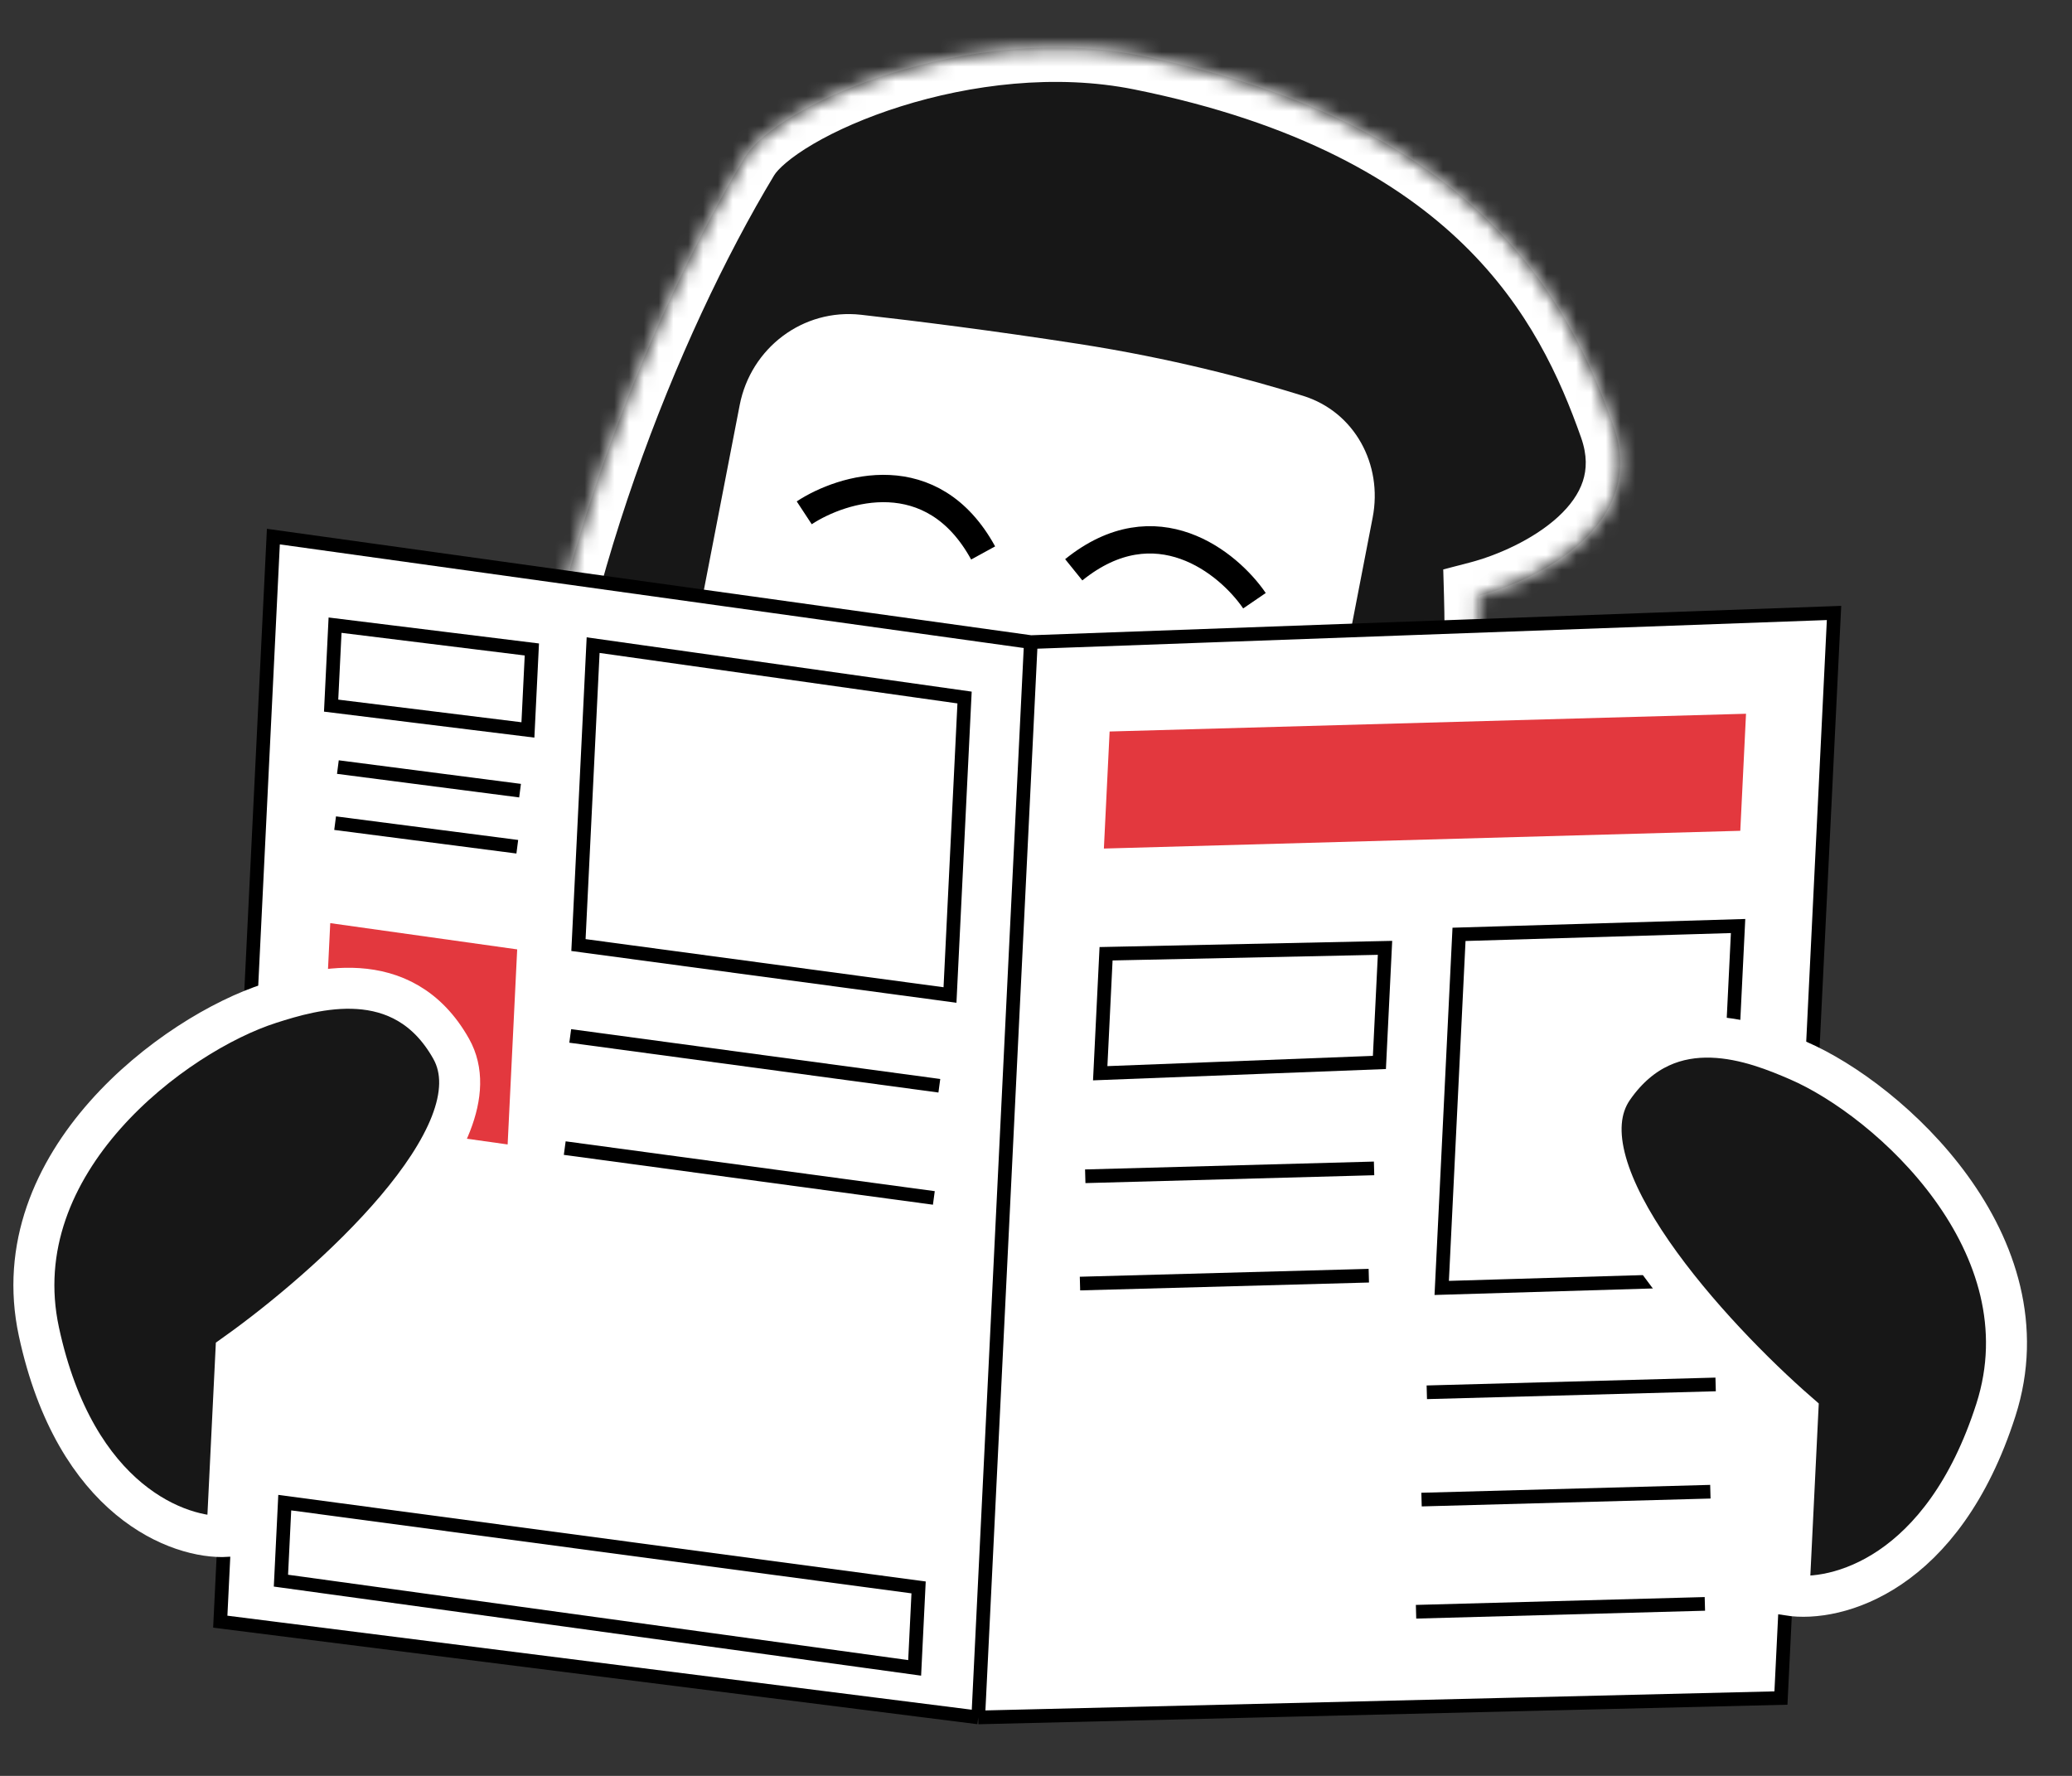 <svg width="140" height="120" viewBox="0 0 140 120" fill="none" xmlns="http://www.w3.org/2000/svg">
<rect x="0" y="0" width="140" height="120" fill="#333333" stroke="none"/>
<mask id="path-1-inside-1_1091_17409" fill="white">
<path d="M55.994 92.495C21.429 83.355 36.938 32.837 50.315 10.647C52.496 7.029 65.478 1.422 77.097 3.764C99.964 8.372 106.078 20.453 109.022 28.791C111.377 35.462 103.918 39.218 99.894 40.263C100.531 62.767 92.32 102.101 55.994 92.495Z"/>
</mask>
<path d="M55.994 92.495C21.429 83.355 36.938 32.837 50.315 10.647C52.496 7.029 65.478 1.422 77.097 3.764C99.964 8.372 106.078 20.453 109.022 28.791C111.377 35.462 103.918 39.218 99.894 40.263C100.531 62.767 92.32 102.101 55.994 92.495Z" fill="#171717"/>
<path d="M50.315 10.647L52.306 11.848L52.306 11.848L50.315 10.647ZM55.994 92.495L56.589 90.247L55.994 92.495ZM99.894 40.263L99.309 38.012L97.517 38.478L97.569 40.329L99.894 40.263ZM109.022 28.791L111.215 28.017L109.022 28.791ZM77.097 3.764L76.637 6.043L77.097 3.764ZM48.323 9.447C41.495 20.774 34.119 39.3 32.857 56.293C32.225 64.798 33.109 73.132 36.565 80.014C40.069 86.992 46.129 92.292 55.399 94.743L56.589 90.247C48.577 88.128 43.614 83.686 40.722 77.927C37.782 72.074 36.898 64.678 37.495 56.637C38.691 40.538 45.758 22.711 52.306 11.848L48.323 9.447ZM55.399 94.743C64.897 97.255 72.788 96.619 79.236 93.665C85.662 90.722 90.398 85.593 93.826 79.57C100.636 67.604 102.543 51.659 102.218 40.197L97.569 40.329C97.882 51.371 96.001 66.345 89.784 77.27C86.697 82.693 82.61 87.004 77.299 89.437C72.011 91.86 65.254 92.538 56.589 90.247L55.399 94.743ZM100.478 42.514C102.718 41.932 105.979 40.594 108.423 38.35C109.664 37.21 110.776 35.762 111.364 33.979C111.964 32.16 111.966 30.145 111.215 28.017L106.829 29.565C107.255 30.772 107.208 31.729 106.947 32.522C106.673 33.353 106.109 34.16 105.277 34.924C103.574 36.487 101.093 37.549 99.309 38.012L100.478 42.514ZM111.215 28.017C109.687 23.691 107.273 18.208 102.154 13.214C97.026 8.211 89.351 3.861 77.556 1.484L76.637 6.043C87.709 8.275 94.525 12.269 98.906 16.543C103.297 20.827 105.412 25.552 106.829 29.565L111.215 28.017ZM77.556 1.484C71.261 0.215 64.701 1.108 59.469 2.752C56.843 3.577 54.488 4.61 52.611 5.709C50.818 6.758 49.178 8.029 48.323 9.447L52.306 11.848C52.542 11.457 53.343 10.67 54.96 9.723C56.493 8.826 58.52 7.925 60.863 7.189C65.573 5.71 71.314 4.97 76.637 6.043L77.556 1.484Z" fill="white" mask="url(#path-1-inside-1_1091_17409)"/>
<path d="M49.978 27.378C50.727 23.507 54.26 20.829 58.177 21.27C61.925 21.691 66.991 22.327 72.841 23.232C79.105 24.202 84.359 25.595 88.056 26.75C91.535 27.837 93.441 31.39 92.748 34.968L89.997 49.176C89.198 53.305 85.253 56.041 81.112 55.307C77.218 54.618 72.24 53.715 67.286 52.756C62.287 51.788 57.244 50.75 53.313 49.923C49.196 49.058 46.557 45.047 47.356 40.917L49.978 27.378Z" fill="white"/>
<path d="M54.34 34.652C56.94 32.945 62.998 31.099 66.428 37.364" stroke="black" stroke-width="1.847"/>
<path d="M84.761 40.592C83.006 38.025 78.105 34.013 72.55 38.502" stroke="black" stroke-width="1.847"/>
<path d="M69.652 43.388L123.921 41.419L120.334 114.74L66.097 116.05L14.883 109.58L18.471 36.259L69.652 43.388Z" fill="white"/>
<path d="M69.652 43.388L123.921 41.419L120.334 114.74L66.097 116.05M69.652 43.388L66.097 116.05M69.652 43.388L18.471 36.259L14.883 109.58L66.097 116.05" stroke="black" stroke-width="0.923"/>
<path d="M74.587 57.338L74.974 49.429L117.974 48.23L117.587 56.139L74.587 57.338Z" fill="#E3383E"/>
<path d="M74.339 72.521L74.734 64.447L93.582 64.048L93.203 71.792L74.339 72.521Z" stroke="black" stroke-width="0.923"/>
<path d="M97.413 87.028L98.582 63.136L117.438 62.573L116.269 86.464L97.413 87.028Z" stroke="black" stroke-width="0.923"/>
<path d="M96.406 94.08L115.921 93.549" stroke="black" stroke-width="0.923"/>
<path d="M73.328 79.483L92.843 78.951" stroke="black" stroke-width="0.923"/>
<path d="M96.05 101.33L115.565 100.798" stroke="black" stroke-width="0.923"/>
<path d="M72.972 86.733L92.487 86.201" stroke="black" stroke-width="0.923"/>
<path d="M95.679 108.909L115.194 108.378" stroke="black" stroke-width="0.923"/>
<path d="M38.529 70L63.469 73.367" stroke="black" stroke-width="0.923"/>
<path d="M38.158 77.579L63.098 80.947" stroke="black" stroke-width="0.923"/>
<path d="M22.83 51.833L35.139 53.426" stroke="black" stroke-width="0.923"/>
<path d="M22.643 55.622L34.952 57.216" stroke="black" stroke-width="0.923"/>
<path d="M62.067 107.265L19.24 101.536L18.982 106.808L61.801 112.702L62.067 107.265Z" stroke="black" stroke-width="0.923"/>
<path d="M39.085 63.859L40.076 43.593L65.173 47.133L64.189 67.234L39.085 63.859Z" stroke="black" stroke-width="0.923"/>
<path d="M22.373 47.681L22.639 42.244L35.936 43.886L35.67 49.323L22.373 47.681Z" stroke="black" stroke-width="0.923"/>
<path d="M34.945 64.152L22.314 62.378L21.669 75.559L34.3 77.333L34.945 64.152Z" fill="#E3383E"/>
<path d="M2.629 89.987C0.152 78.503 11.818 69.847 18.249 67.794C21.101 66.884 27.204 65.028 30.486 70.871C33.767 76.713 22.152 87.034 15.935 91.464L15.33 103.822C12.129 103.995 5.106 101.472 2.629 89.987Z" fill="#171717" stroke="white" stroke-width="2.77"/>
<path d="M134.859 95.267C138.446 84.079 127.681 74.326 121.481 71.655C118.731 70.471 112.839 68.028 109.002 73.522C105.166 79.016 115.718 90.421 121.473 95.438L120.869 107.795C124.038 108.281 131.273 106.455 134.859 95.267Z" fill="#171717" stroke="white" stroke-width="2.77"/>
</svg>

